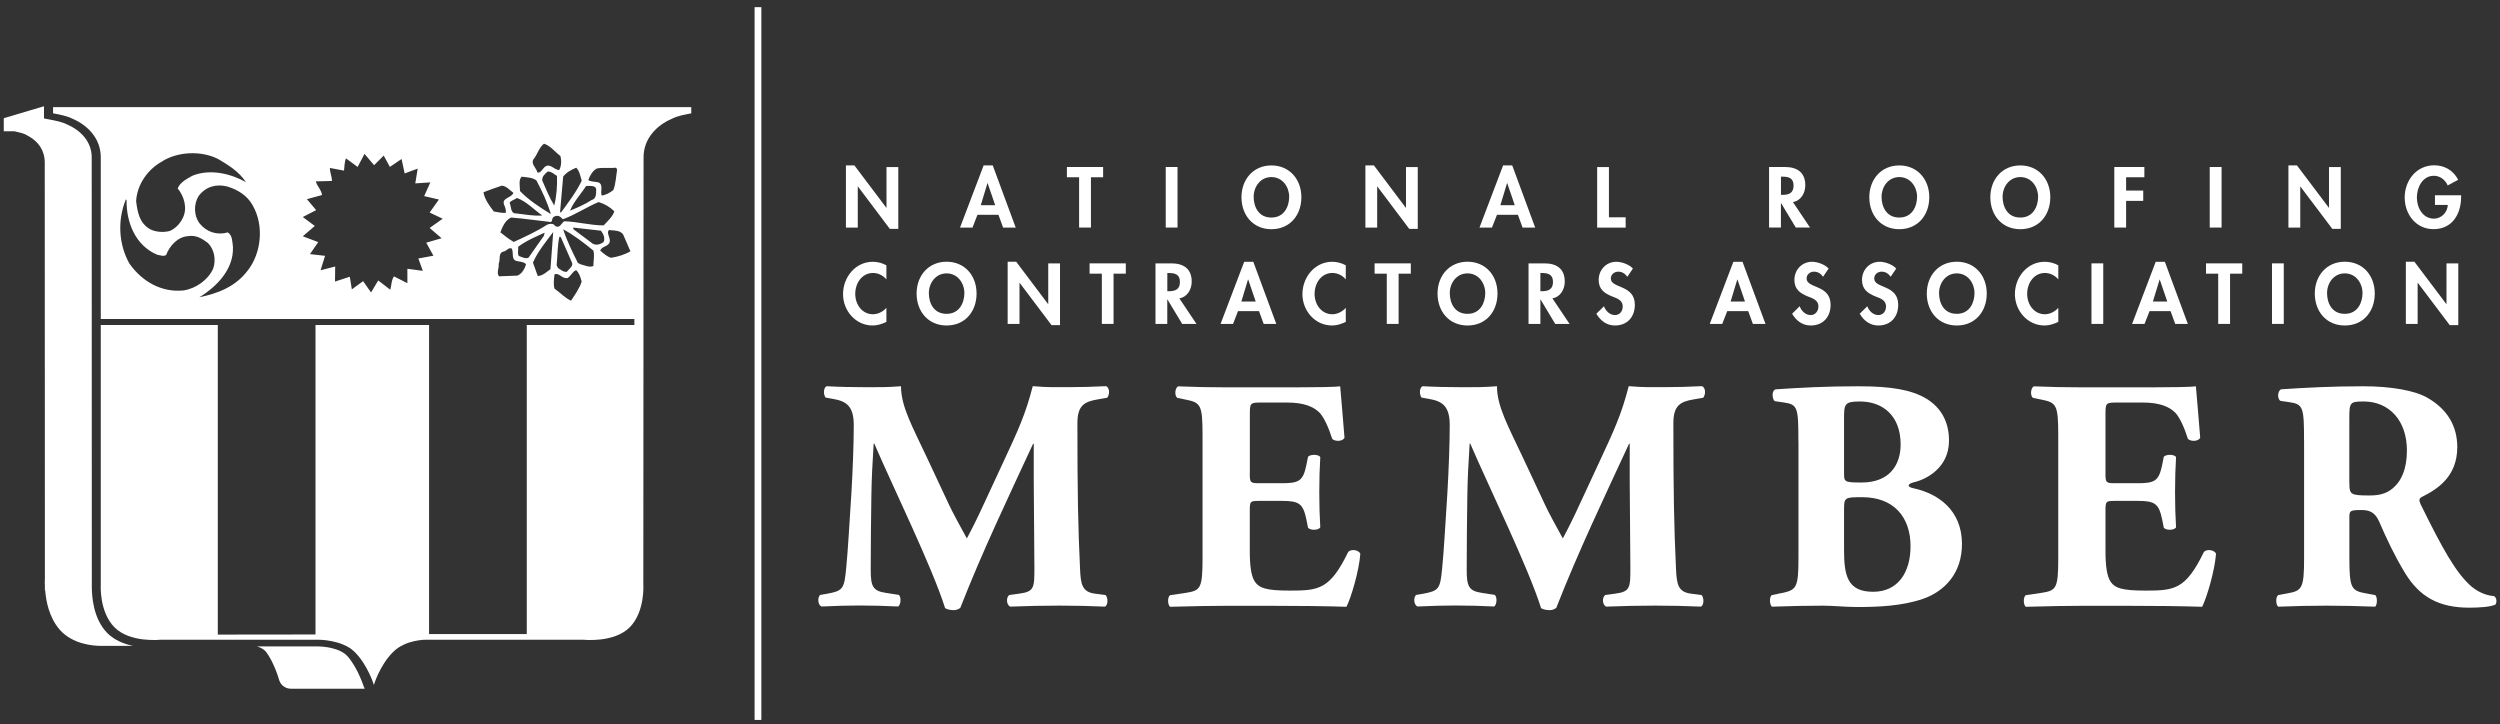<svg width="176" height="51" viewBox="0 0 176 51" fill="none" xmlns="http://www.w3.org/2000/svg">
<rect x="0" y="0" width="176" height="51" fill="#333333" stroke="none"/>
<path d="M53.123 50.683V0.504H53.599V50.683H53.123Z" fill="white"/>
<path d="M59.549 11.646H60.151L62.398 14.627H62.41V11.762H63.239V16.111H62.642L60.399 13.13H60.387V16.024H59.553V11.646H59.549Z" fill="white"/>
<path d="M68.812 15.124L68.464 16.024H67.585L69.247 11.646H69.89L71.507 16.024H70.62L70.292 15.124H68.812ZM69.529 12.894H69.517L69.048 14.444H70.06L69.529 12.894Z" fill="white"/>
<path d="M76.798 16.02H75.969V12.479H75.11V11.757H77.66V12.479H76.802V16.02H76.798Z" fill="white"/>
<path d="M82.897 16.02H82.068V11.757H82.897V16.02Z" fill="white"/>
<path d="M89.506 16.136C88.209 16.136 87.4 15.141 87.4 13.884C87.4 12.628 88.238 11.646 89.506 11.646C90.775 11.646 91.617 12.62 91.617 13.884C91.617 15.149 90.808 16.136 89.506 16.136ZM89.506 12.466C88.723 12.466 88.258 13.163 88.258 13.851C88.258 14.54 88.586 15.315 89.506 15.315C90.427 15.315 90.758 14.507 90.758 13.851C90.758 13.163 90.294 12.466 89.506 12.466Z" fill="white"/>
<path d="M96.124 11.646H96.725L98.968 14.627H98.981V11.762H99.81V16.111H99.209L96.966 13.13H96.953V16.024H96.124V11.646Z" fill="white"/>
<path d="M105.387 15.124L105.034 16.024H104.155L105.818 11.646H106.461L108.078 16.024H107.19L106.863 15.124H105.383H105.387ZM106.104 12.894H106.096L105.627 14.444H106.639L106.108 12.894H106.104Z" fill="white"/>
<path d="M113.269 15.298H114.446V16.024H112.44V11.762H113.269V15.303V15.298Z" fill="white"/>
<path d="M127.433 16.02H126.425L125.388 14.299H125.376V16.02H124.543V11.757H125.666C126.508 11.757 127.093 12.131 127.093 13.043C127.093 13.586 126.794 14.129 126.222 14.225L127.428 16.024L127.433 16.02ZM125.38 13.719H125.488C125.948 13.719 126.267 13.586 126.267 13.063C126.267 12.541 125.936 12.437 125.492 12.437H125.38V13.723V13.719Z" fill="white"/>
<path d="M133.71 16.136C132.408 16.136 131.6 15.141 131.6 13.884C131.6 12.628 132.437 11.646 133.71 11.646C134.983 11.646 135.821 12.62 135.821 13.884C135.821 15.149 135.012 16.136 133.71 16.136ZM133.71 12.466C132.926 12.466 132.462 13.163 132.462 13.851C132.462 14.54 132.79 15.315 133.71 15.315C134.631 15.315 134.962 14.507 134.962 13.851C134.962 13.163 134.498 12.466 133.71 12.466Z" fill="white"/>
<path d="M142.231 16.136C140.929 16.136 140.12 15.141 140.12 13.884C140.12 12.628 140.958 11.646 142.231 11.646C143.504 11.646 144.341 12.62 144.341 13.884C144.341 15.149 143.533 16.136 142.231 16.136ZM142.231 12.466C141.443 12.466 140.983 13.163 140.983 13.851C140.983 14.54 141.31 15.315 142.231 15.315C143.151 15.315 143.483 14.507 143.483 13.851C143.483 13.163 143.019 12.466 142.231 12.466Z" fill="white"/>
<path d="M149.678 12.479V13.416H150.884V14.142H149.678V16.02H148.848V11.757H150.963V12.479H149.678Z" fill="white"/>
<path d="M156.399 16.02H155.565V11.757H156.399V16.02Z" fill="white"/>
<path d="M161.105 11.646H161.706L163.953 14.627H163.962V11.762H164.791V16.111H164.194L161.946 13.13H161.938V16.024H161.105V11.646Z" fill="white"/>
<path d="M173.262 13.752V13.86C173.262 15.062 172.644 16.132 171.321 16.132C170.077 16.132 169.29 15.079 169.29 13.901C169.29 12.724 170.098 11.637 171.371 11.637C172.097 11.637 172.727 12.006 173.054 12.657L172.32 13.055C172.151 12.67 171.79 12.375 171.346 12.375C170.546 12.375 170.148 13.196 170.148 13.901C170.148 14.606 170.55 15.394 171.354 15.394C171.873 15.394 172.308 14.942 172.325 14.428H171.421V13.748H173.258L173.262 13.752Z" fill="white"/>
<path d="M62.402 19.669C62.17 19.387 61.817 19.217 61.465 19.217C60.669 19.217 60.209 19.951 60.209 20.689C60.209 21.427 60.685 22.123 61.456 22.123C61.813 22.123 62.17 21.937 62.402 21.671V22.662C62.091 22.807 61.78 22.915 61.436 22.915C60.237 22.915 59.35 21.879 59.35 20.705C59.35 19.532 60.204 18.429 61.452 18.429C61.788 18.429 62.112 18.52 62.402 18.678V19.673V19.669Z" fill="white"/>
<path d="M66.639 22.915C65.342 22.915 64.529 21.92 64.529 20.664C64.529 19.407 65.367 18.425 66.639 18.425C67.912 18.425 68.75 19.395 68.75 20.664C68.75 21.933 67.941 22.915 66.639 22.915ZM66.639 19.246C65.856 19.246 65.391 19.942 65.391 20.631C65.391 21.319 65.719 22.094 66.639 22.094C67.56 22.094 67.892 21.286 67.892 20.631C67.892 19.942 67.427 19.246 66.639 19.246Z" fill="white"/>
<path d="M70.939 18.425H71.54L73.784 21.406H73.796V18.541H74.625V22.89H74.028L71.781 19.909H71.773V22.803H70.939V18.429V18.425Z" fill="white"/>
<path d="M78.398 22.803H77.569V19.266H76.707V18.541H79.257V19.266H78.394V22.803H78.398Z" fill="white"/>
<path d="M84.232 22.803H83.225L82.188 21.082H82.176V22.803H81.346V18.541H82.47C83.312 18.541 83.896 18.914 83.896 19.822C83.896 20.365 83.598 20.908 83.026 21.004L84.228 22.799L84.232 22.803ZM82.18 20.502H82.288C82.744 20.502 83.067 20.369 83.067 19.847C83.067 19.325 82.735 19.221 82.292 19.221H82.18V20.502Z" fill="white"/>
<path d="M87.155 21.904L86.807 22.803H85.928L87.591 18.429H88.233L89.85 22.803H88.963L88.636 21.904H87.151H87.155ZM87.873 19.677H87.86L87.392 21.228H88.403L87.873 19.677Z" fill="white"/>
<path d="M94.743 19.669C94.511 19.387 94.159 19.217 93.802 19.217C93.006 19.217 92.546 19.951 92.546 20.689C92.546 21.427 93.022 22.123 93.798 22.123C94.154 22.123 94.511 21.937 94.743 21.671V22.662C94.432 22.807 94.121 22.915 93.777 22.915C92.579 22.915 91.691 21.879 91.691 20.705C91.691 19.532 92.546 18.429 93.794 18.429C94.125 18.429 94.453 18.52 94.743 18.678V19.673V19.669Z" fill="white"/>
<path d="M98.458 22.803H97.629V19.266H96.771V18.541H99.321V19.266H98.462V22.803H98.458Z" fill="white"/>
<path d="M103.313 22.915C102.012 22.915 101.203 21.92 101.203 20.664C101.203 19.407 102.041 18.425 103.313 18.425C104.586 18.425 105.424 19.395 105.424 20.664C105.424 21.933 104.615 22.915 103.313 22.915ZM103.313 19.246C102.526 19.246 102.065 19.942 102.065 20.631C102.065 21.319 102.393 22.094 103.313 22.094C104.234 22.094 104.562 21.286 104.562 20.631C104.562 19.942 104.097 19.246 103.313 19.246Z" fill="white"/>
<path d="M110.495 22.803H109.487L108.455 21.082H108.443V22.803H107.609V18.541H108.737C109.579 18.541 110.159 18.914 110.159 19.822C110.159 20.365 109.861 20.908 109.288 21.004L110.495 22.799V22.803ZM108.443 20.502H108.55C109.011 20.502 109.33 20.369 109.33 19.847C109.33 19.325 108.994 19.221 108.554 19.221H108.443V20.502Z" fill="white"/>
<path d="M114.558 19.478C114.401 19.262 114.198 19.125 113.92 19.125C113.642 19.125 113.402 19.329 113.402 19.606C113.402 20.324 115.093 20.025 115.093 21.456C115.093 22.31 114.563 22.915 113.692 22.915C113.103 22.915 112.672 22.575 112.382 22.086L112.921 21.559C113.033 21.887 113.335 22.181 113.692 22.181C114.048 22.181 114.239 21.891 114.239 21.568C114.239 21.128 113.833 21 113.497 20.871C112.95 20.647 112.547 20.369 112.547 19.706C112.547 18.997 113.074 18.429 113.791 18.429C114.169 18.429 114.695 18.616 114.956 18.906L114.567 19.482L114.558 19.478Z" fill="white"/>
<path d="M121.599 21.904L121.246 22.803H120.367L122.03 18.429H122.673L124.29 22.803H123.402L123.075 21.904H121.595H121.599ZM122.316 19.677H122.304L121.835 21.228H122.847L122.316 19.677Z" fill="white"/>
<path d="M128.341 19.478C128.183 19.262 127.98 19.125 127.702 19.125C127.424 19.125 127.184 19.329 127.184 19.606C127.184 20.324 128.875 20.025 128.875 21.456C128.875 22.31 128.345 22.915 127.474 22.915C126.885 22.915 126.454 22.575 126.164 22.086L126.699 21.559C126.811 21.887 127.113 22.181 127.47 22.181C127.81 22.181 128.017 21.891 128.017 21.568C128.017 21.128 127.611 21 127.275 20.871C126.728 20.647 126.326 20.369 126.326 19.706C126.326 18.997 126.852 18.429 127.569 18.429C127.947 18.429 128.473 18.616 128.735 18.906L128.345 19.482L128.341 19.478Z" fill="white"/>
<path d="M133.101 19.478C132.943 19.262 132.74 19.125 132.462 19.125C132.184 19.125 131.944 19.329 131.944 19.606C131.944 20.324 133.635 20.025 133.635 21.456C133.635 22.31 133.105 22.915 132.234 22.915C131.645 22.915 131.214 22.575 130.924 22.086L131.459 21.559C131.571 21.887 131.873 22.181 132.23 22.181C132.586 22.181 132.777 21.891 132.777 21.568C132.777 21.128 132.371 21 132.035 20.871C131.488 20.647 131.085 20.369 131.085 19.706C131.085 18.997 131.612 18.429 132.329 18.429C132.707 18.429 133.233 18.616 133.494 18.906L133.105 19.482L133.101 19.478Z" fill="white"/>
<path d="M137.757 22.915C136.455 22.915 135.646 21.92 135.646 20.664C135.646 19.407 136.484 18.425 137.757 18.425C139.03 18.425 139.867 19.395 139.867 20.664C139.867 21.933 139.059 22.915 137.757 22.915ZM137.757 19.246C136.973 19.246 136.509 19.942 136.509 20.631C136.509 21.319 136.836 22.094 137.757 22.094C138.677 22.094 139.005 21.286 139.005 20.631C139.005 19.942 138.541 19.246 137.757 19.246Z" fill="white"/>
<path d="M144.905 19.669C144.673 19.387 144.32 19.217 143.968 19.217C143.172 19.217 142.712 19.951 142.712 20.689C142.712 21.427 143.188 22.123 143.96 22.123C144.316 22.123 144.673 21.937 144.905 21.671V22.662C144.594 22.807 144.283 22.915 143.939 22.915C142.741 22.915 141.849 21.879 141.849 20.705C141.849 19.532 142.703 18.429 143.956 18.429C144.287 18.429 144.619 18.52 144.905 18.678V19.673V19.669Z" fill="white"/>
<path d="M148.069 22.803H147.239V18.541H148.069V22.803Z" fill="white"/>
<path d="M151.328 21.904L150.975 22.803H150.1L151.763 18.429H152.406L154.023 22.803H153.135L152.808 21.904H151.328ZM152.045 19.677H152.037L151.564 21.228H152.576L152.045 19.677Z" fill="white"/>
<path d="M156.996 22.803H156.162V19.266H155.304V18.541H157.854V19.266H156.996V22.803Z" fill="white"/>
<path d="M160.777 22.803H159.948V18.541H160.777V22.803Z" fill="white"/>
<path d="M165.073 22.915C163.771 22.915 162.962 21.92 162.962 20.664C162.962 19.407 163.8 18.425 165.073 18.425C166.346 18.425 167.183 19.395 167.183 20.664C167.183 21.933 166.375 22.915 165.073 22.915ZM165.073 19.246C164.285 19.246 163.825 19.942 163.825 20.631C163.825 21.319 164.152 22.094 165.073 22.094C165.993 22.094 166.321 21.286 166.321 20.631C166.321 19.942 165.856 19.246 165.073 19.246Z" fill="white"/>
<path d="M169.372 18.425H169.974L172.221 21.406H172.233V18.541H173.063V22.89H172.461L170.214 19.909H170.202V22.803H169.372V18.429V18.425Z" fill="white"/>
<path d="M58.14 28.007C57.953 27.82 57.953 27.261 58.21 27.19C59.002 27.236 60.005 27.261 61.146 27.261C61.913 27.261 62.589 27.261 63.43 27.19C63.43 28.633 64.247 30.055 65.271 32.244L66.809 35.528C67.021 35.993 67.743 37.324 68.066 37.904C68.369 37.344 68.742 36.623 69.372 35.246L70.562 32.684C71.681 30.283 72.191 29.189 72.706 27.186C73.775 27.281 74.501 27.256 75.198 27.256C75.965 27.256 77.038 27.232 77.876 27.186C78.133 27.327 78.133 27.766 77.947 28.003L77.271 28.119C76.317 28.28 75.849 28.562 75.849 29.798C75.849 34.595 75.894 37.112 76.035 40.048C76.081 41.122 76.176 41.677 77.084 41.793L77.83 41.889C78.017 42.075 78.017 42.61 77.785 42.706C76.715 42.66 75.712 42.635 74.571 42.635C73.522 42.635 72.241 42.66 71.122 42.706C70.844 42.589 70.819 42.054 71.051 41.889L71.752 41.793C72.822 41.652 72.822 41.374 72.822 39.952L72.776 33.895V31.237H72.731C71.006 34.964 69.144 38.854 67.606 42.792C67.49 42.888 67.328 42.954 67.141 42.954C66.93 42.954 66.677 42.909 66.536 42.813C65.628 39.923 62.854 34.264 61.552 31.233H61.506C61.411 32.746 61.365 33.654 61.345 34.869C61.32 36.382 61.299 38.713 61.299 40.11C61.299 41.275 61.44 41.603 62.369 41.739L63.277 41.88C63.464 42.042 63.418 42.581 63.231 42.697C62.369 42.652 61.365 42.627 60.482 42.627C59.736 42.627 58.782 42.652 57.849 42.697C57.547 42.606 57.547 41.996 57.754 41.88L58.173 41.81C59.363 41.598 59.429 41.462 59.57 40.014C59.686 38.874 59.802 36.847 59.943 34.633C60.035 33.074 60.105 31.183 60.105 29.927C60.105 28.6 59.591 28.247 58.662 28.086L58.148 27.994L58.14 28.007Z" fill="white"/>
<path d="M87.985 33.318C87.985 33.969 88.01 34.019 88.636 34.019H90.245C91.455 34.019 91.737 33.857 91.969 32.738L92.085 32.157C92.247 31.971 92.832 31.971 92.948 32.182C92.902 32.929 92.877 33.766 92.877 34.653C92.877 35.541 92.902 36.378 92.948 37.125C92.832 37.336 92.247 37.357 92.085 37.15L91.969 36.569C91.737 35.45 91.455 35.263 90.245 35.263H88.636C88.005 35.263 87.985 35.288 87.985 35.984V38.758C87.985 39.828 88.076 40.574 88.358 40.972C88.661 41.391 89.104 41.578 90.804 41.578C92.832 41.578 93.624 41.507 94.905 38.874C95.091 38.617 95.672 38.713 95.767 38.99C95.676 40.201 95.116 42.088 94.789 42.718C93.553 42.672 91.318 42.648 89.407 42.648H86.38C85.261 42.648 84.12 42.672 82.375 42.718C82.188 42.577 82.188 42.017 82.375 41.901L83.469 41.739C84.518 41.578 84.659 41.437 84.659 39.293V30.602C84.659 28.484 84.518 28.343 83.469 28.131L82.889 28.015C82.677 27.874 82.702 27.339 82.935 27.198C84.029 27.244 85.169 27.269 86.289 27.269H91.227C92.72 27.269 94.047 27.244 94.349 27.198C94.374 27.572 94.536 29.247 94.652 30.81C94.557 31.067 94.022 31.113 93.79 30.901C93.532 30.084 93.205 29.388 92.906 29.06C92.463 28.616 91.766 28.339 90.622 28.339H88.756C87.989 28.339 87.989 28.384 87.989 29.247V33.322L87.985 33.318Z" fill="white"/>
<path d="M100.096 28.007C99.909 27.82 99.909 27.261 100.167 27.19C100.958 27.236 101.962 27.261 103.102 27.261C103.869 27.261 104.545 27.261 105.387 27.19C105.387 28.633 106.204 30.055 107.228 32.244L108.766 35.528C108.973 35.993 109.699 37.324 110.022 37.904C110.325 37.344 110.698 36.623 111.328 35.246L112.518 32.684C113.638 30.283 114.148 29.189 114.662 27.186C115.732 27.281 116.457 27.256 117.154 27.256C117.921 27.256 118.995 27.232 119.832 27.186C120.09 27.327 120.09 27.766 119.903 28.003L119.227 28.119C118.273 28.28 117.805 28.562 117.805 29.798C117.805 34.595 117.851 37.112 117.991 40.048C118.037 41.122 118.132 41.677 119.041 41.793L119.787 41.889C119.973 42.075 119.973 42.61 119.741 42.706C118.671 42.66 117.668 42.635 116.528 42.635C115.479 42.635 114.198 42.66 113.078 42.706C112.796 42.589 112.775 42.054 113.008 41.889L113.708 41.793C114.778 41.652 114.778 41.374 114.778 39.952L114.732 33.895V31.237H114.687C112.962 34.964 111.1 38.854 109.562 42.793C109.446 42.888 109.284 42.954 109.098 42.954C108.886 42.954 108.633 42.909 108.492 42.813C107.584 39.923 104.81 34.264 103.508 31.233H103.463C103.367 32.746 103.322 33.654 103.301 34.869C103.276 36.382 103.256 38.713 103.256 40.11C103.256 41.275 103.396 41.603 104.325 41.739L105.233 41.88C105.42 42.042 105.374 42.581 105.188 42.697C104.325 42.652 103.326 42.627 102.439 42.627C101.692 42.627 100.739 42.652 99.806 42.697C99.503 42.606 99.503 41.996 99.71 41.88L100.129 41.81C101.319 41.598 101.386 41.462 101.527 40.015C101.643 38.874 101.759 36.847 101.9 34.633C101.991 33.074 102.061 31.183 102.061 29.927C102.061 28.6 101.547 28.247 100.618 28.086L100.104 27.994L100.096 28.007Z" fill="white"/>
<path d="M126.607 31.058C126.607 28.703 126.562 28.471 125.583 28.334L124.953 28.243C124.746 28.127 124.696 27.426 125.048 27.406C126.819 27.29 128.519 27.194 130.849 27.194C133.179 27.194 134.577 27.451 135.601 28.057C136.604 28.662 137.21 29.64 137.21 31.017C137.21 32.974 135.555 33.741 134.834 33.928C134.602 33.973 134.369 34.069 134.369 34.185C134.369 34.255 134.485 34.326 134.697 34.371C136.538 34.765 138.097 35.98 138.122 38.24C138.147 40.384 136.861 41.64 135.393 42.154C133.926 42.668 132.18 42.734 130.758 42.734C129.92 42.734 129.033 42.639 128.357 42.639C127.217 42.639 126.073 42.664 124.746 42.71C124.559 42.569 124.559 41.963 124.746 41.893L125.422 41.752C126.471 41.54 126.612 41.379 126.612 39.281V31.058H126.607ZM129.821 33.318C129.821 33.924 129.846 33.969 131.056 33.969C133.059 33.969 133.805 32.688 133.805 31.291C133.805 29.263 132.545 28.264 130.94 28.264C129.846 28.264 129.821 28.451 129.821 29.475V33.318ZM129.821 38.7C129.821 40.516 130.053 41.661 131.869 41.661C133.594 41.661 134.502 40.334 134.502 38.447C134.502 36.42 133.337 35.002 131.102 35.002C129.821 35.002 129.821 35.027 129.821 35.955V38.704V38.7Z" fill="white"/>
<path d="M148.226 33.318C148.226 33.969 148.251 34.019 148.882 34.019H150.49C151.701 34.019 151.983 33.857 152.215 32.738L152.331 32.157C152.493 31.971 153.078 31.971 153.194 32.182C153.148 32.929 153.123 33.766 153.123 34.653C153.123 35.541 153.148 36.378 153.194 37.125C153.078 37.336 152.493 37.357 152.331 37.15L152.215 36.569C151.983 35.45 151.705 35.263 150.49 35.263H148.882C148.251 35.263 148.226 35.288 148.226 35.984V38.758C148.226 39.828 148.322 40.574 148.6 40.972C148.902 41.391 149.346 41.578 151.046 41.578C153.073 41.578 153.865 41.507 155.147 38.874C155.333 38.617 155.914 38.713 156.009 38.99C155.914 40.201 155.354 42.088 155.031 42.718C153.795 42.672 151.56 42.648 149.649 42.648H146.622C145.502 42.648 144.362 42.672 142.617 42.718C142.43 42.577 142.43 42.017 142.617 41.901L143.711 41.739C144.76 41.578 144.901 41.437 144.901 39.293V30.602C144.901 28.484 144.76 28.343 143.711 28.131L143.131 28.015C142.919 27.874 142.944 27.339 143.176 27.198C144.271 27.244 145.411 27.269 146.531 27.269H151.469C152.962 27.269 154.288 27.244 154.591 27.198C154.616 27.572 154.778 29.247 154.894 30.81C154.798 31.067 154.263 31.113 154.031 30.901C153.774 30.084 153.451 29.388 153.148 29.06C152.704 28.616 152.008 28.339 150.863 28.339H148.998C148.226 28.339 148.226 28.384 148.226 29.247V33.322V33.318Z" fill="white"/>
<path d="M162.204 31.038C162.204 28.708 162.158 28.451 161.179 28.314L160.549 28.223C160.317 28.106 160.317 27.522 160.595 27.406C162.345 27.29 164.161 27.194 166.375 27.194C168.357 27.194 170.053 27.497 170.94 28.032C172.292 28.824 172.992 29.989 172.992 31.477C172.992 33.55 171.595 34.438 170.521 34.973C170.289 35.089 170.289 35.23 170.405 35.487C171.943 38.609 172.897 40.355 174.016 41.312C174.622 41.802 175.227 41.943 175.575 41.963C175.787 42.079 175.787 42.428 175.671 42.569C175.298 42.73 174.551 42.78 173.83 42.78C171.686 42.78 170.334 42.013 169.31 40.334C168.564 39.098 168.029 37.958 167.494 36.722C167.216 36.092 166.843 35.906 166.259 35.906C165.442 35.906 165.396 35.951 165.396 36.42V39.285C165.396 41.428 165.537 41.59 166.582 41.777L167.212 41.893C167.374 42.009 167.374 42.569 167.212 42.71C165.977 42.664 164.907 42.639 163.787 42.639C162.668 42.639 161.598 42.664 160.387 42.71C160.201 42.569 160.201 42.009 160.387 41.893L161.018 41.777C162.067 41.59 162.208 41.428 162.208 39.285V31.038H162.204ZM165.396 33.998C165.396 34.815 165.467 34.881 166.839 34.881C167.677 34.881 168.166 34.67 168.61 34.23C169.008 33.837 169.447 33.09 169.447 31.714C169.447 29.616 168.212 28.264 166.396 28.264C165.438 28.264 165.392 28.334 165.392 29.454V33.998H165.396Z" fill="white"/>
<path d="M6.46 41.354C6.46 41.242 6.46 41.167 6.464 41.134L6.456 11.082C6.456 9.975 5.693 9.187 4.731 8.764H4.719L4.71 8.756C4.35 8.573 3.935 8.503 3.437 8.403L3.097 8.337V7.479L0.266 8.32V9.241H1.008C1.397 9.328 1.667 9.39 1.866 9.506L2.061 9.618H2.069C2.683 9.979 3.147 10.572 3.151 11.434V12.255L3.16 40.711C3.16 40.769 3.151 40.852 3.151 40.981C3.151 41.047 3.151 41.122 3.16 41.205V41.553H3.18C3.238 42.283 3.437 43.435 4.196 44.323C4.669 44.858 5.266 45.139 5.801 45.289C6.34 45.442 6.837 45.471 7.19 45.471H9.375C8.761 45.347 8.09 45.094 7.559 44.575C6.531 43.526 6.473 41.918 6.464 41.35L6.46 41.354Z" fill="white"/>
<path d="M25.628 48.394C25.628 48.394 25.604 48.32 25.554 48.179C25.504 48.042 25.429 47.843 25.33 47.623C25.135 47.179 24.837 46.628 24.48 46.217C24.223 45.919 23.779 45.724 23.344 45.624C22.909 45.521 22.494 45.508 22.345 45.508C22.303 45.508 22.287 45.508 22.287 45.508H22.278H18.095C18.372 45.591 18.609 45.728 18.733 45.894C18.998 46.238 19.247 46.752 19.409 47.167C19.492 47.374 19.554 47.561 19.596 47.689C19.616 47.756 19.633 47.806 19.645 47.847C19.649 47.868 19.654 47.88 19.662 47.897C19.662 47.905 19.666 47.913 19.674 47.93C19.674 47.938 19.683 47.951 19.695 47.98C19.703 47.996 19.712 48.017 19.741 48.067C19.757 48.096 19.774 48.129 19.836 48.199C19.869 48.237 19.911 48.282 19.998 48.34C20.081 48.394 20.23 48.481 20.47 48.486H25.67L25.641 48.386L25.628 48.394Z" fill="white"/>
<path d="M3.736 7.537V7.976C4.217 8.071 4.677 8.146 5.113 8.362C6.174 8.822 7.094 9.747 7.094 11.069V22.459H44.66V22.882H37.085V44.638H30.206V22.882H22.212V44.667L15.333 44.675V22.882H7.094V41.138C7.094 41.138 6.966 43.066 8.065 44.169C9.168 45.272 11.303 45.036 11.303 45.036H22.419C22.419 45.036 24.09 45.032 24.957 45.886C25.894 46.81 26.317 48.208 26.317 48.208H26.325C26.325 48.208 26.74 46.81 27.689 45.886C28.547 45.028 29.97 45.036 29.97 45.036H41.086C41.086 45.036 43.221 45.272 44.324 44.169C45.427 43.066 45.29 41.138 45.29 41.138L45.307 11.073C45.307 9.755 46.227 8.826 47.289 8.366C47.724 8.146 48.184 8.076 48.665 7.98V7.541H3.736V7.537ZM42.039 11.857C42.475 11.782 42.935 11.857 43.37 11.807L43.445 11.928C43.37 12.413 43.35 12.943 43.18 13.379C42.939 13.574 42.624 13.739 42.359 13.764C42.239 13.474 42.504 13.014 42.139 12.844C41.898 12.773 41.608 12.819 41.413 12.674C41.534 12.359 41.728 11.998 42.039 11.853V11.857ZM39.092 15.916C38.971 15.701 38.681 15.746 38.511 15.821C37.761 16.306 36.964 16.667 36.168 17.032C35.828 16.837 35.517 16.596 35.227 16.356C35.372 15.97 35.563 15.51 35.978 15.315C36.919 15.386 37.839 15.531 38.781 15.63C38.901 15.56 38.839 15.423 38.95 15.29C39.241 15.095 39.431 15.22 39.626 15.435C40.497 15.12 41.273 14.589 42.139 14.225C42.55 14.345 42.935 14.565 43.25 14.876C43.13 15.261 42.765 15.576 42.5 15.867C41.559 15.867 40.617 15.601 39.722 15.576C39.481 15.746 39.431 16.086 39.092 15.916ZM40.252 18.454C40.398 18.744 40.058 18.914 39.913 19.13C39.672 19.179 39.477 18.985 39.282 18.864L39.187 18.669C39.257 17.994 39.237 17.293 39.382 16.663L39.477 16.688L40.252 18.45V18.454ZM38.175 12.703C38.15 12.413 38.37 12.243 38.561 12.073C38.826 12.073 39.021 12.268 39.212 12.388C39.237 13.064 39.187 13.814 39.017 14.465C38.677 13.909 38.436 13.304 38.171 12.703H38.175ZM41.969 13.404C41.969 13.644 41.969 14.009 41.654 14.079C41.169 14.395 40.663 14.61 40.132 14.83C40.373 14.225 40.883 13.669 41.268 13.093C41.509 13.093 42.019 13.022 41.969 13.408V13.404ZM40.568 11.807C40.808 12.048 40.858 12.413 40.953 12.724C40.568 13.52 40.037 14.22 39.502 14.946H39.427L39.647 12.433C39.888 12.118 40.228 11.952 40.563 11.807H40.568ZM37.62 11.131C37.86 10.791 37.96 10.381 38.295 10.116C38.756 10.261 39.071 10.696 39.456 10.986C39.531 11.277 39.531 11.712 39.361 11.977C39 11.952 38.685 11.422 38.32 11.782C38.175 11.928 38.055 12.193 37.835 12.147C37.765 11.807 37.28 11.496 37.62 11.131ZM36.724 12.438C37.085 12.487 37.474 12.487 37.765 12.703C38.175 13.478 38.536 14.249 38.781 15.07C38.055 14.635 37.209 14.079 36.608 13.449C36.608 13.088 36.488 12.678 36.728 12.433L36.724 12.438ZM38.175 15.17C37.595 15.22 36.944 15.095 36.338 15.025C35.928 15.05 35.998 14.544 35.878 14.274C35.998 14.079 36.239 14.079 36.384 13.934C37.06 14.175 37.615 14.78 38.171 15.166L38.175 15.17ZM11.349 11.405C12.46 10.655 14.201 10.584 15.383 11.21C16.084 11.621 16.859 12.106 17.315 12.831C16.279 12.226 14.778 11.865 13.546 12.371C13.161 12.591 12.675 12.831 12.509 13.267C12.97 13.822 13.21 14.668 12.87 15.344C12.675 15.755 12.339 16.095 11.95 16.26C11.49 16.381 10.959 16.335 10.573 16.14C9.802 15.705 9.678 14.909 9.582 14.158C9.653 12.997 10.378 11.961 11.344 11.405H11.349ZM9.126 18.582C8.351 17.231 8.255 15.514 8.861 14.038L8.911 14.088C8.886 15.634 9.516 17.276 11.062 17.931C11.257 17.956 11.473 18.076 11.693 17.956C11.933 17.326 12.489 16.675 13.239 16.625C13.795 16.53 14.23 16.795 14.641 17.11C15.101 17.571 15.221 18.317 15.002 18.922C14.641 19.718 13.795 20.299 12.949 20.444C11.402 20.614 10.026 19.839 9.13 18.582H9.126ZM17.439 19.043C16.569 20.204 15.312 20.66 14.031 20.929C15.263 20.179 16.469 18.947 16.399 17.376C16.349 17.015 16.374 16.58 16.038 16.36C15.288 16.58 14.541 16.335 14.056 15.734C13.646 15.203 13.621 14.382 13.982 13.802C14.467 13.146 15.213 12.931 15.988 13.126C16.714 13.341 17.415 13.756 17.8 14.477C18.596 15.879 18.406 17.811 17.439 19.047V19.043ZM31.093 16.77L30.007 17.085L30.513 18.002L29.451 18.197L29.767 19.067L28.68 18.922V19.938L27.739 19.457C27.544 19.723 27.569 20.083 27.474 20.398L26.628 19.743L26.122 20.589L25.562 19.793L24.77 20.373L24.625 19.482L23.584 19.822L23.597 18.761L22.569 19.026L22.884 18.01L21.822 17.89L22.403 17.044L21.316 16.634L22.162 15.908L21.316 15.278L22.258 14.793L21.607 14.021L22.668 13.731C22.643 13.391 22.307 13.084 22.233 12.769L23.369 12.74C23.369 12.425 23.224 12.16 23.224 11.824L24.219 12.011C24.244 11.745 24.26 11.364 24.355 11.148L25.177 11.753L25.662 10.833L26.337 11.629L27.013 10.953L27.449 11.749L28.27 11.194L28.489 12.21L29.406 11.87L29.236 12.91L30.297 12.84L29.862 13.806L30.898 14.046L30.247 14.963L31.164 15.398L30.247 16.049L31.093 16.775V16.77ZM34.041 13.532C34.477 13.362 34.887 13.217 35.322 13.072C35.663 13.097 35.878 13.387 36.144 13.578C35.998 13.963 35.248 13.918 35.513 14.473C35.588 14.643 35.633 14.834 35.609 14.983C35.343 15.008 35.028 14.934 34.763 14.888C34.448 14.477 34.112 14.017 34.037 13.536L34.041 13.532ZM36.434 19.403L35.128 19.453C34.933 19.188 35.153 18.873 35.103 18.582C35.248 18.292 35.053 17.811 35.439 17.712C35.658 17.687 35.799 17.396 36.019 17.492C36.189 17.757 35.969 18.242 36.334 18.363C36.575 18.433 36.865 18.412 37.035 18.603C36.94 18.918 36.745 19.279 36.43 19.399L36.434 19.403ZM36.529 18.027C36.409 17.832 36.504 17.591 36.479 17.372C37.06 16.936 37.711 16.671 38.341 16.381L38.291 16.596L37.205 18.143C36.989 18.238 36.745 18.093 36.529 18.023V18.027ZM38.752 18.947C38.486 19.142 38.196 19.428 37.856 19.428L37.52 18.487C37.856 17.712 38.436 17.015 38.946 16.335L38.752 18.947ZM40.203 21.17C39.767 20.975 39.427 20.589 39.042 20.324C38.946 20.034 38.996 19.623 39.042 19.308C39.382 19.188 39.572 19.648 39.958 19.573C40.199 19.428 40.298 19.113 40.563 19.018C40.783 19.238 40.879 19.524 40.949 19.839C40.779 20.324 40.489 20.734 40.199 21.17H40.203ZM41.774 18.727C41.509 18.848 41.169 18.682 40.879 18.607L40.684 18.512C40.298 17.736 39.913 16.965 39.647 16.144C40.373 16.53 41.098 17.085 41.774 17.641C41.87 17.981 41.774 18.367 41.774 18.727ZM41.604 17.061L40.373 16.14L40.348 16.02L42.305 16.24C42.475 16.455 42.62 16.77 42.496 17.036C42.23 17.231 41.89 17.326 41.6 17.061H41.604ZM43.006 18.147C42.715 18.052 42.475 17.832 42.255 17.641C42.375 17.301 42.881 17.376 42.931 16.99C42.956 16.7 42.666 16.36 42.881 16.194C43.267 16.244 43.777 16.194 43.922 16.629L44.382 17.691C43.972 17.931 43.487 18.076 43.006 18.151V18.147Z" fill="white"/>
</svg>

